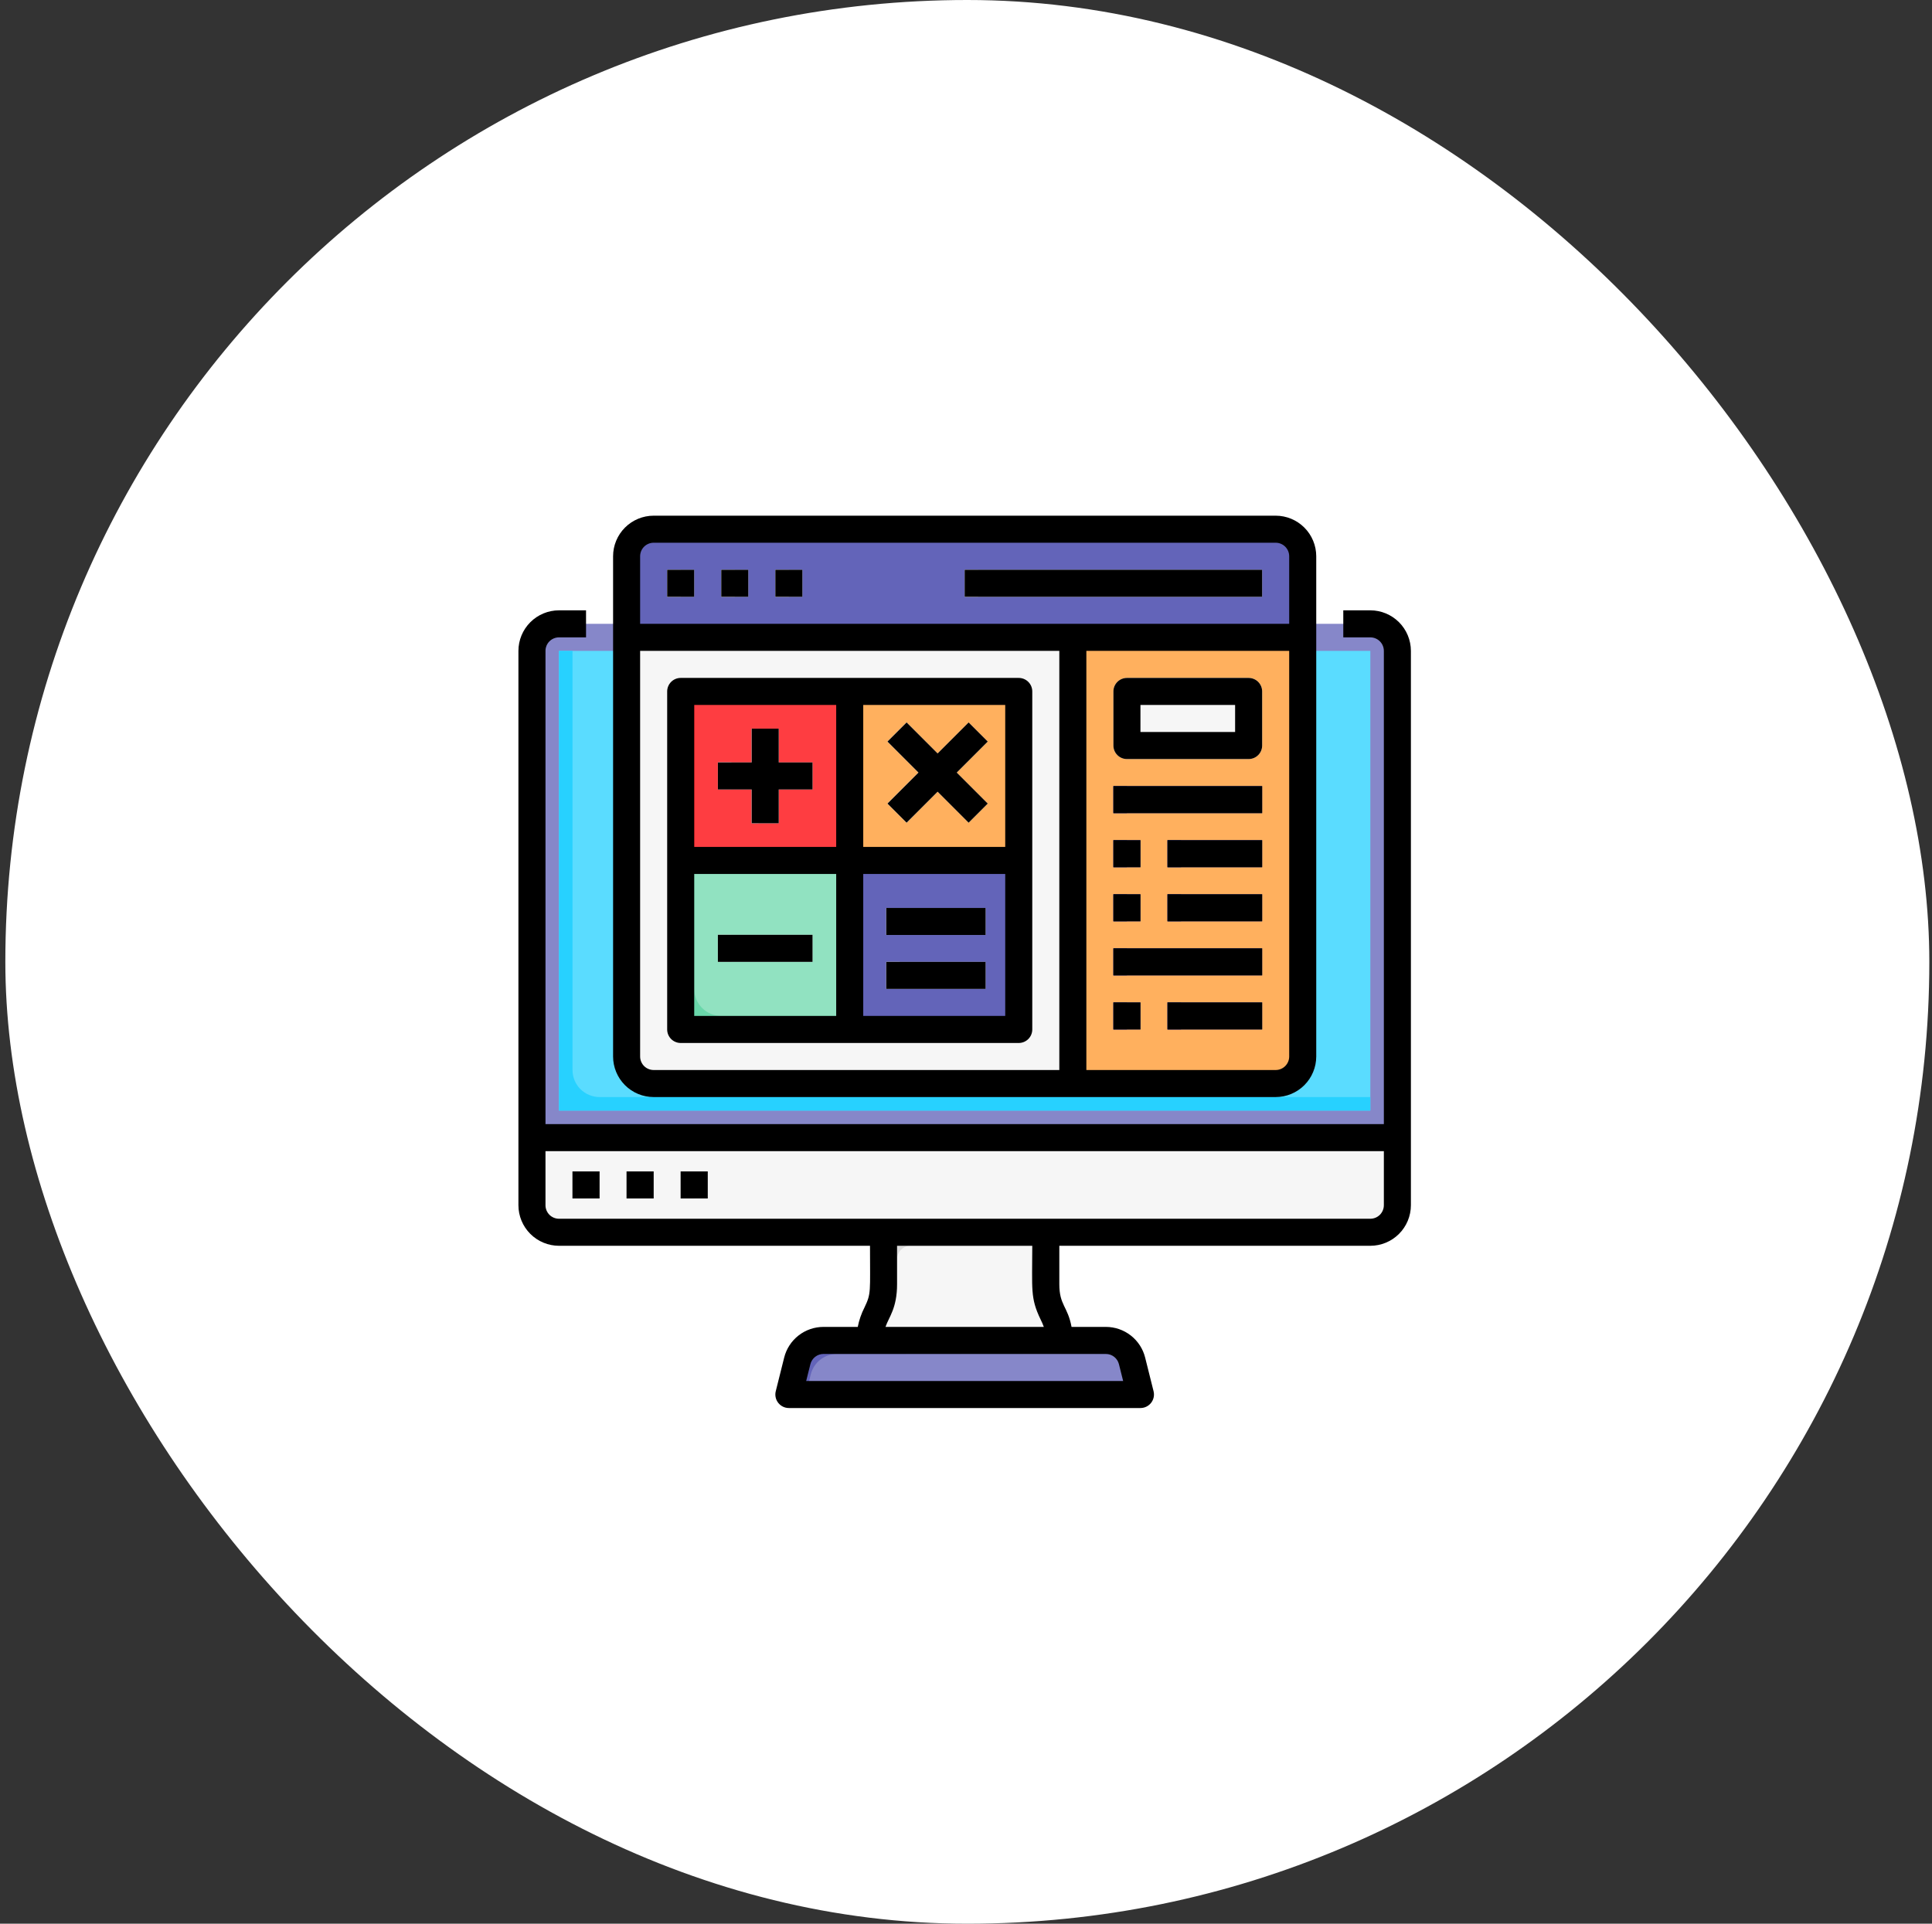 <svg width="241" height="240" viewBox="0 0 241 240" fill="none" xmlns="http://www.w3.org/2000/svg">
<rect x="0" y="0" width="241" height="240" fill="#333333" stroke="none"/>
<rect x="0.666" width="240" height="240" rx="120" fill="white"/>
<path d="M174.31 81.204V141.928H66.356V81.204C66.358 80.31 66.714 79.453 67.346 78.821C67.978 78.189 68.835 77.833 69.729 77.83H170.936C171.83 77.833 172.687 78.189 173.319 78.821C173.951 79.453 174.307 80.31 174.31 81.204Z" fill="#8687C9"/>
<path d="M69.73 81.204H170.937V138.555H69.73V81.204Z" fill="#5ADCFF"/>
<path d="M170.937 136.868V138.555H69.73V81.204H71.416V133.494C71.416 133.937 71.504 134.376 71.673 134.785C71.843 135.195 72.091 135.567 72.404 135.88C72.718 136.193 73.09 136.442 73.499 136.611C73.908 136.781 74.347 136.868 74.79 136.868H170.937Z" fill="#27D1FF"/>
<path d="M108.525 167.23C108.525 163.857 110.212 163.857 110.212 160.209V153.736H130.454V160.209C130.454 163.857 132.14 163.857 132.14 167.23C132.148 167.254 108.535 167.2 108.525 167.23Z" fill="#F6F6F6"/>
<path d="M174.31 141.928V150.362C174.307 151.256 173.951 152.113 173.319 152.745C172.687 153.377 171.83 153.733 170.936 153.736H69.729C68.835 153.733 67.979 153.377 67.347 152.745C66.714 152.113 66.358 151.256 66.356 150.362V141.928H174.31Z" fill="#F6F6F6"/>
<path d="M71.416 77.83C70.522 77.833 69.665 78.189 69.033 78.821C68.401 79.453 68.045 80.31 68.042 81.204V141.928H66.356V81.204C66.358 80.31 66.714 79.453 67.346 78.821C67.978 78.189 68.835 77.833 69.729 77.83H71.416Z" fill="#6364B9"/>
<path d="M71.416 153.736H69.729C68.835 153.733 67.979 153.377 67.347 152.745C66.714 152.113 66.358 151.256 66.356 150.362V141.928H68.042V150.362C68.045 151.256 68.401 152.113 69.033 152.745C69.665 153.377 70.522 153.733 71.416 153.736Z" fill="#DDDDDD"/>
<path d="M142.261 173.977H98.404L99.452 169.785C99.635 169.056 100.056 168.408 100.649 167.945C101.242 167.482 101.973 167.23 102.725 167.23H137.94C138.692 167.23 139.423 167.482 140.016 167.945C140.609 168.408 141.03 169.056 141.213 169.785L142.261 173.977Z" fill="#8687C9"/>
<path d="M71.416 146.145H74.79V149.519H71.416V146.145Z" fill="#B3B3B3"/>
<path d="M78.163 146.145H81.537V149.519H78.163V146.145Z" fill="#B3B3B3"/>
<path d="M84.91 146.145H88.284V149.519H84.91V146.145Z" fill="#B3B3B3"/>
<path d="M71.416 146.145H73.103V149.519H71.416V146.145Z" fill="#9A9A9A"/>
<path d="M78.163 146.145H79.85V149.519H78.163V146.145Z" fill="#9A9A9A"/>
<path d="M84.91 146.145H86.597V149.519H84.91V146.145Z" fill="#9A9A9A"/>
<path d="M141.03 169.22C140.046 168.748 141.03 168.917 104.409 168.917C103.657 168.914 102.926 169.163 102.333 169.625C101.74 170.087 101.319 170.734 101.137 171.464L100.513 173.977H98.404L99.45 169.777C99.632 169.048 100.053 168.4 100.646 167.939C101.24 167.477 101.971 167.227 102.722 167.23H137.943C138.594 167.229 139.232 167.417 139.78 167.77C140.327 168.123 140.761 168.627 141.03 169.22Z" fill="#6364B9"/>
<path d="M162.503 69.396V79.517H78.163V69.396C78.166 68.502 78.522 67.646 79.154 67.014C79.786 66.382 80.643 66.025 81.537 66.023H159.129C160.023 66.025 160.879 66.382 161.512 67.014C162.144 67.646 162.5 68.502 162.503 69.396Z" fill="#6364B9"/>
<path d="M162.503 79.517V131.808C162.5 132.702 162.144 133.558 161.512 134.19C160.879 134.822 160.023 135.179 159.129 135.181H133.827V79.517H162.503Z" fill="#FFB05E"/>
<path d="M133.827 79.517V135.181H81.537C80.643 135.179 79.786 134.822 79.154 134.19C78.522 133.558 78.166 132.702 78.163 131.808V79.517H133.827Z" fill="#F6F6F6"/>
<path d="M83.224 71.083H86.597V74.457H83.224V71.083Z" fill="#F6F6F6"/>
<path d="M89.971 71.083H93.344V74.457H89.971V71.083Z" fill="#F6F6F6"/>
<path d="M96.718 71.083H100.091V74.457H96.718V71.083Z" fill="#F6F6F6"/>
<path d="M120.333 71.083H157.442V74.457H120.333V71.083Z" fill="#F6F6F6"/>
<path d="M83.224 71.083H84.91V74.457H83.224V71.083Z" fill="#DDDDDD"/>
<path d="M89.971 71.083H91.657V74.457H89.971V71.083Z" fill="#DDDDDD"/>
<path d="M96.718 71.083H98.405V74.457H96.718V71.083Z" fill="#DDDDDD"/>
<path d="M120.333 71.083H122.02V74.457H120.333V71.083Z" fill="#DDDDDD"/>
<path d="M84.91 86.264H105.995V107.349H84.91V86.264Z" fill="#FE3D41"/>
<path d="M105.995 86.264H127.08V107.349H105.995V86.264Z" fill="#FFB05E"/>
<path d="M105.995 107.349H127.08V128.434H105.995V107.349Z" fill="#6364B9"/>
<path d="M84.91 107.349H105.995V128.434H84.91V107.349Z" fill="#91E2C1"/>
<path d="M84.91 86.264H86.597V107.349H84.91V86.264Z" fill="#FE0A0F"/>
<path d="M105.995 86.264H127.08V107.349H105.995V86.264Z" fill="#FFB05E"/>
<path d="M105.995 126.747H127.08V128.434H105.995V126.747Z" fill="#4849A1"/>
<path d="M105.995 126.747V128.434H84.91V107.349H86.597V123.374C86.597 124.268 86.952 125.126 87.585 125.759C88.218 126.392 89.076 126.747 89.971 126.747H105.995Z" fill="#69D7AA"/>
<path d="M97.139 90.903H93.766V95.12H89.549V98.493H93.766V102.71H97.139V98.493H101.356V95.12H97.139V90.903Z" fill="#F6F6F6"/>
<path d="M123.212 92.517L120.827 90.132L116.959 94L113.091 90.132L110.706 92.517L114.574 96.385L110.706 100.253L113.091 102.638L116.959 98.77L120.827 102.638L123.212 100.253L119.344 96.385L123.212 92.517Z" fill="#F6F6F6"/>
<path d="M89.549 116.626H101.356V120H89.549V116.626Z" fill="#F6F6F6"/>
<path d="M110.55 113.274H122.947V116.648H110.55V113.274Z" fill="#F6F6F6"/>
<path d="M110.55 120H122.947V123.374H110.55V120Z" fill="#F6F6F6"/>
<path d="M89.549 95.12H91.236V98.493H89.549V95.12Z" fill="#DDDDDD"/>
<path d="M93.767 90.903H94.61V95.12H93.767V90.903Z" fill="#DDDDDD"/>
<path d="M93.767 98.493H94.61V102.71H93.767V98.493Z" fill="#DDDDDD"/>
<path d="M116.268 96.385L112.388 100.248L113.94 101.799L113.096 102.643L110.701 100.248L114.581 96.385L110.701 92.522L113.096 90.127L113.94 90.97L112.388 92.522L116.268 96.385Z" fill="#DDDDDD"/>
<path d="M89.549 116.626H91.236V120H89.549V116.626Z" fill="#DDDDDD"/>
<path d="M110.55 113.27H112.237V116.643H110.55V113.27Z" fill="#DDDDDD"/>
<path d="M110.55 120H112.237V123.374H110.55V120Z" fill="#DDDDDD"/>
<path d="M155.756 84.578H140.574C139.643 84.578 138.888 85.333 138.888 86.264V93.011C138.888 93.943 139.643 94.698 140.574 94.698H155.756C156.687 94.698 157.442 93.943 157.442 93.011V86.264C157.442 85.333 156.687 84.578 155.756 84.578Z" fill="#F6F6F6"/>
<path d="M138.888 98.072H157.442V101.445H138.888V98.072Z" fill="#4849A1"/>
<path d="M145.635 104.819H157.442V108.193H145.635V104.819Z" fill="#4849A1"/>
<path d="M138.888 104.819H142.261V108.193H138.888V104.819Z" fill="#4849A1"/>
<path d="M145.635 111.566H157.442V114.94H145.635V111.566Z" fill="#4849A1"/>
<path d="M138.888 111.566H142.261V114.94H138.888V111.566Z" fill="#4849A1"/>
<path d="M138.888 118.313H157.442V121.687H138.888V118.313Z" fill="#4849A1"/>
<path d="M145.635 125.061H157.442V128.434H145.635V125.061Z" fill="#4849A1"/>
<path d="M138.888 125.061H142.261V128.434H138.888V125.061Z" fill="#4849A1"/>
<path d="M138.888 98.072H140.574V101.445H138.888V98.072Z" fill="#38397E"/>
<path d="M145.635 104.819H147.322V108.192H145.635V104.819Z" fill="#38397E"/>
<path d="M138.888 104.819H140.574V108.192H138.888V104.819Z" fill="#38397E"/>
<path d="M145.635 111.566H147.322V114.94H145.635V111.566Z" fill="#38397E"/>
<path d="M138.888 111.566H140.574V114.94H138.888V111.566Z" fill="#38397E"/>
<path d="M138.888 118.313H140.574V121.687H138.888V118.313Z" fill="#38397E"/>
<path d="M145.635 125.06H147.322V128.434H145.635V125.06Z" fill="#38397E"/>
<path d="M138.888 125.06H140.574V128.434H138.888V125.06Z" fill="#38397E"/>
<path d="M130.454 153.736H110.212V160.213C110.212 163.713 108.525 163.976 108.525 167.23H110.212C110.212 163.99 111.899 163.744 111.899 160.213V157.109C111.899 156.888 111.943 156.669 112.027 156.464C112.112 156.259 112.236 156.073 112.393 155.917C112.55 155.76 112.736 155.636 112.94 155.551C113.145 155.466 113.364 155.423 113.586 155.423H130.454L130.454 153.736Z" fill="#DDDDDD"/>
<path d="M170.937 76.144H167.563V79.517H170.937C171.384 79.518 171.813 79.695 172.129 80.012C172.445 80.328 172.623 80.757 172.624 81.204V140.242H68.043V81.204C68.043 80.757 68.221 80.328 68.537 80.012C68.853 79.695 69.282 79.518 69.729 79.517H73.103V76.144H69.729C68.388 76.145 67.101 76.679 66.153 77.627C65.204 78.576 64.67 79.862 64.669 81.204V150.362C64.67 151.704 65.204 152.99 66.153 153.939C67.101 154.888 68.388 155.421 69.729 155.423H108.525C108.525 161.273 108.694 161.335 107.824 163.143C107.438 163.901 107.161 164.709 106.999 165.543H102.725C101.597 165.542 100.5 165.919 99.61 166.614C98.72 167.308 98.089 168.281 97.817 169.377L96.769 173.568C96.707 173.817 96.702 174.076 96.755 174.327C96.808 174.578 96.918 174.813 97.076 175.015C97.233 175.217 97.435 175.38 97.665 175.493C97.895 175.605 98.148 175.664 98.405 175.664H142.261C142.518 175.664 142.77 175.605 143.001 175.493C143.231 175.38 143.433 175.217 143.59 175.015C143.748 174.813 143.857 174.578 143.911 174.327C143.964 174.076 143.959 173.817 143.897 173.568L142.849 169.377C142.577 168.281 141.946 167.308 141.056 166.614C140.166 165.919 139.069 165.542 137.941 165.543H133.667C133.186 162.958 132.141 162.849 132.141 160.21V155.423H170.937C172.278 155.421 173.565 154.888 174.513 153.939C175.462 152.99 175.996 151.704 175.997 150.362V81.204C175.996 79.862 175.462 78.576 174.513 77.627C173.565 76.679 172.278 76.145 170.937 76.144ZM139.578 170.195L140.102 172.291H100.564L101.088 170.195C101.179 169.83 101.39 169.506 101.687 169.274C101.983 169.042 102.349 168.917 102.725 168.917H137.941C138.317 168.917 138.683 169.042 138.979 169.274C139.276 169.506 139.487 169.83 139.578 170.195ZM129.801 164.604C129.956 164.909 130.092 165.222 130.208 165.543H110.458C110.883 164.295 111.899 163.236 111.899 160.21V155.423H128.767C128.767 160.897 128.506 161.912 129.801 164.604ZM172.624 150.362C172.623 150.81 172.445 151.238 172.129 151.555C171.813 151.871 171.384 152.049 170.937 152.049H69.729C69.282 152.049 68.853 151.871 68.537 151.555C68.221 151.238 68.043 150.81 68.043 150.362V143.615H172.624V150.362Z" fill="black"/>
<path d="M71.416 146.145H74.79V149.519H71.416V146.145Z" fill="black"/>
<path d="M78.163 146.145H81.537V149.519H78.163V146.145Z" fill="black"/>
<path d="M84.91 146.145H88.284V149.519H84.91V146.145Z" fill="black"/>
<path d="M159.129 136.868C160.471 136.867 161.757 136.333 162.706 135.384C163.654 134.436 164.188 133.149 164.19 131.808V69.396C164.188 68.055 163.654 66.768 162.706 65.82C161.757 64.871 160.471 64.337 159.129 64.336H81.537C80.195 64.337 78.909 64.871 77.96 65.82C77.012 66.768 76.478 68.055 76.477 69.396V131.808C76.478 133.149 77.012 134.436 77.96 135.384C78.909 136.333 80.195 136.867 81.537 136.868H159.129ZM159.129 133.494H135.514V81.204H160.816V131.808C160.816 132.255 160.638 132.684 160.321 133C160.005 133.316 159.576 133.494 159.129 133.494ZM81.537 67.71H159.129C159.576 67.71 160.005 67.888 160.321 68.204C160.638 68.52 160.816 68.949 160.816 69.396V77.83H79.85V69.396C79.851 68.949 80.028 68.52 80.345 68.204C80.661 67.888 81.09 67.71 81.537 67.71ZM79.85 131.808V81.204H132.141V133.494H81.537C81.09 133.494 80.661 133.316 80.345 133C80.028 132.684 79.851 132.255 79.85 131.808Z" fill="black"/>
<path d="M83.224 71.083H86.597V74.457H83.224V71.083Z" fill="black"/>
<path d="M89.971 71.083H93.344V74.457H89.971V71.083Z" fill="black"/>
<path d="M96.718 71.083H100.091V74.457H96.718V71.083Z" fill="black"/>
<path d="M120.333 71.083H157.442V74.457H120.333V71.083Z" fill="black"/>
<path d="M84.91 130.121H127.08C127.302 130.121 127.521 130.077 127.726 129.992C127.93 129.908 128.116 129.783 128.273 129.627C128.43 129.47 128.554 129.284 128.639 129.079C128.723 128.875 128.767 128.655 128.767 128.434V86.264C128.767 86.043 128.723 85.823 128.639 85.619C128.554 85.414 128.43 85.228 128.273 85.071C128.116 84.915 127.93 84.79 127.726 84.706C127.521 84.621 127.302 84.577 127.08 84.577H84.91C84.689 84.577 84.469 84.621 84.265 84.706C84.06 84.79 83.874 84.915 83.718 85.071C83.561 85.228 83.437 85.414 83.352 85.619C83.267 85.823 83.224 86.043 83.224 86.264V128.434C83.224 128.655 83.267 128.875 83.352 129.079C83.437 129.284 83.561 129.47 83.718 129.627C83.874 129.783 84.06 129.908 84.265 129.992C84.469 130.077 84.689 130.121 84.91 130.121ZM86.597 109.036H104.308V126.747H86.597V109.036ZM125.393 126.747H107.682V109.036H125.393L125.393 126.747ZM125.393 105.662H107.682V87.951H125.393L125.393 105.662ZM86.597 87.951H104.308V105.662H86.597V87.951Z" fill="black"/>
<path d="M97.139 90.903H93.766V95.12H89.549V98.493H93.766V102.71H97.139V98.493H101.356V95.12H97.139V90.903Z" fill="black"/>
<path d="M113.091 102.638L116.959 98.77L120.827 102.638L123.212 100.253L119.344 96.385L123.212 92.517L120.827 90.132L116.959 94L113.091 90.132L110.706 92.517L114.574 96.385L110.706 100.253L113.091 102.638Z" fill="black"/>
<path d="M89.549 116.626H101.356V120H89.549V116.626Z" fill="black"/>
<path d="M110.55 113.274H122.947V116.648H110.55V113.274Z" fill="black"/>
<path d="M110.55 120H122.947V123.374H110.55V120Z" fill="black"/>
<path d="M155.756 84.577H140.574C140.353 84.577 140.134 84.621 139.929 84.706C139.724 84.79 139.538 84.915 139.382 85.071C139.225 85.228 139.101 85.414 139.016 85.619C138.931 85.823 138.888 86.043 138.888 86.264V93.011C138.888 93.233 138.931 93.452 139.016 93.657C139.101 93.862 139.225 94.048 139.382 94.204C139.538 94.361 139.724 94.485 139.929 94.57C140.134 94.655 140.353 94.698 140.574 94.698H155.756C155.977 94.698 156.196 94.655 156.401 94.57C156.606 94.485 156.792 94.361 156.948 94.204C157.105 94.048 157.229 93.862 157.314 93.657C157.399 93.452 157.442 93.233 157.442 93.011V86.264C157.442 86.043 157.399 85.823 157.314 85.619C157.229 85.414 157.105 85.228 156.948 85.071C156.792 84.915 156.606 84.79 156.401 84.706C156.196 84.621 155.977 84.577 155.756 84.577ZM154.069 91.325H142.261V87.951H154.069V91.325Z" fill="black"/>
<path d="M138.888 98.072H157.442V101.445H138.888V98.072Z" fill="black"/>
<path d="M145.635 104.819H157.442V108.192H145.635V104.819Z" fill="black"/>
<path d="M138.888 104.819H142.261V108.192H138.888V104.819Z" fill="black"/>
<path d="M145.635 111.566H157.442V114.94H145.635V111.566Z" fill="black"/>
<path d="M138.888 111.566H142.261V114.94H138.888V111.566Z" fill="black"/>
<path d="M138.888 118.313H157.442V121.687H138.888V118.313Z" fill="black"/>
<path d="M145.635 125.06H157.442V128.434H145.635V125.06Z" fill="black"/>
<path d="M138.888 125.06H142.261V128.434H138.888V125.06Z" fill="black"/>
</svg>
